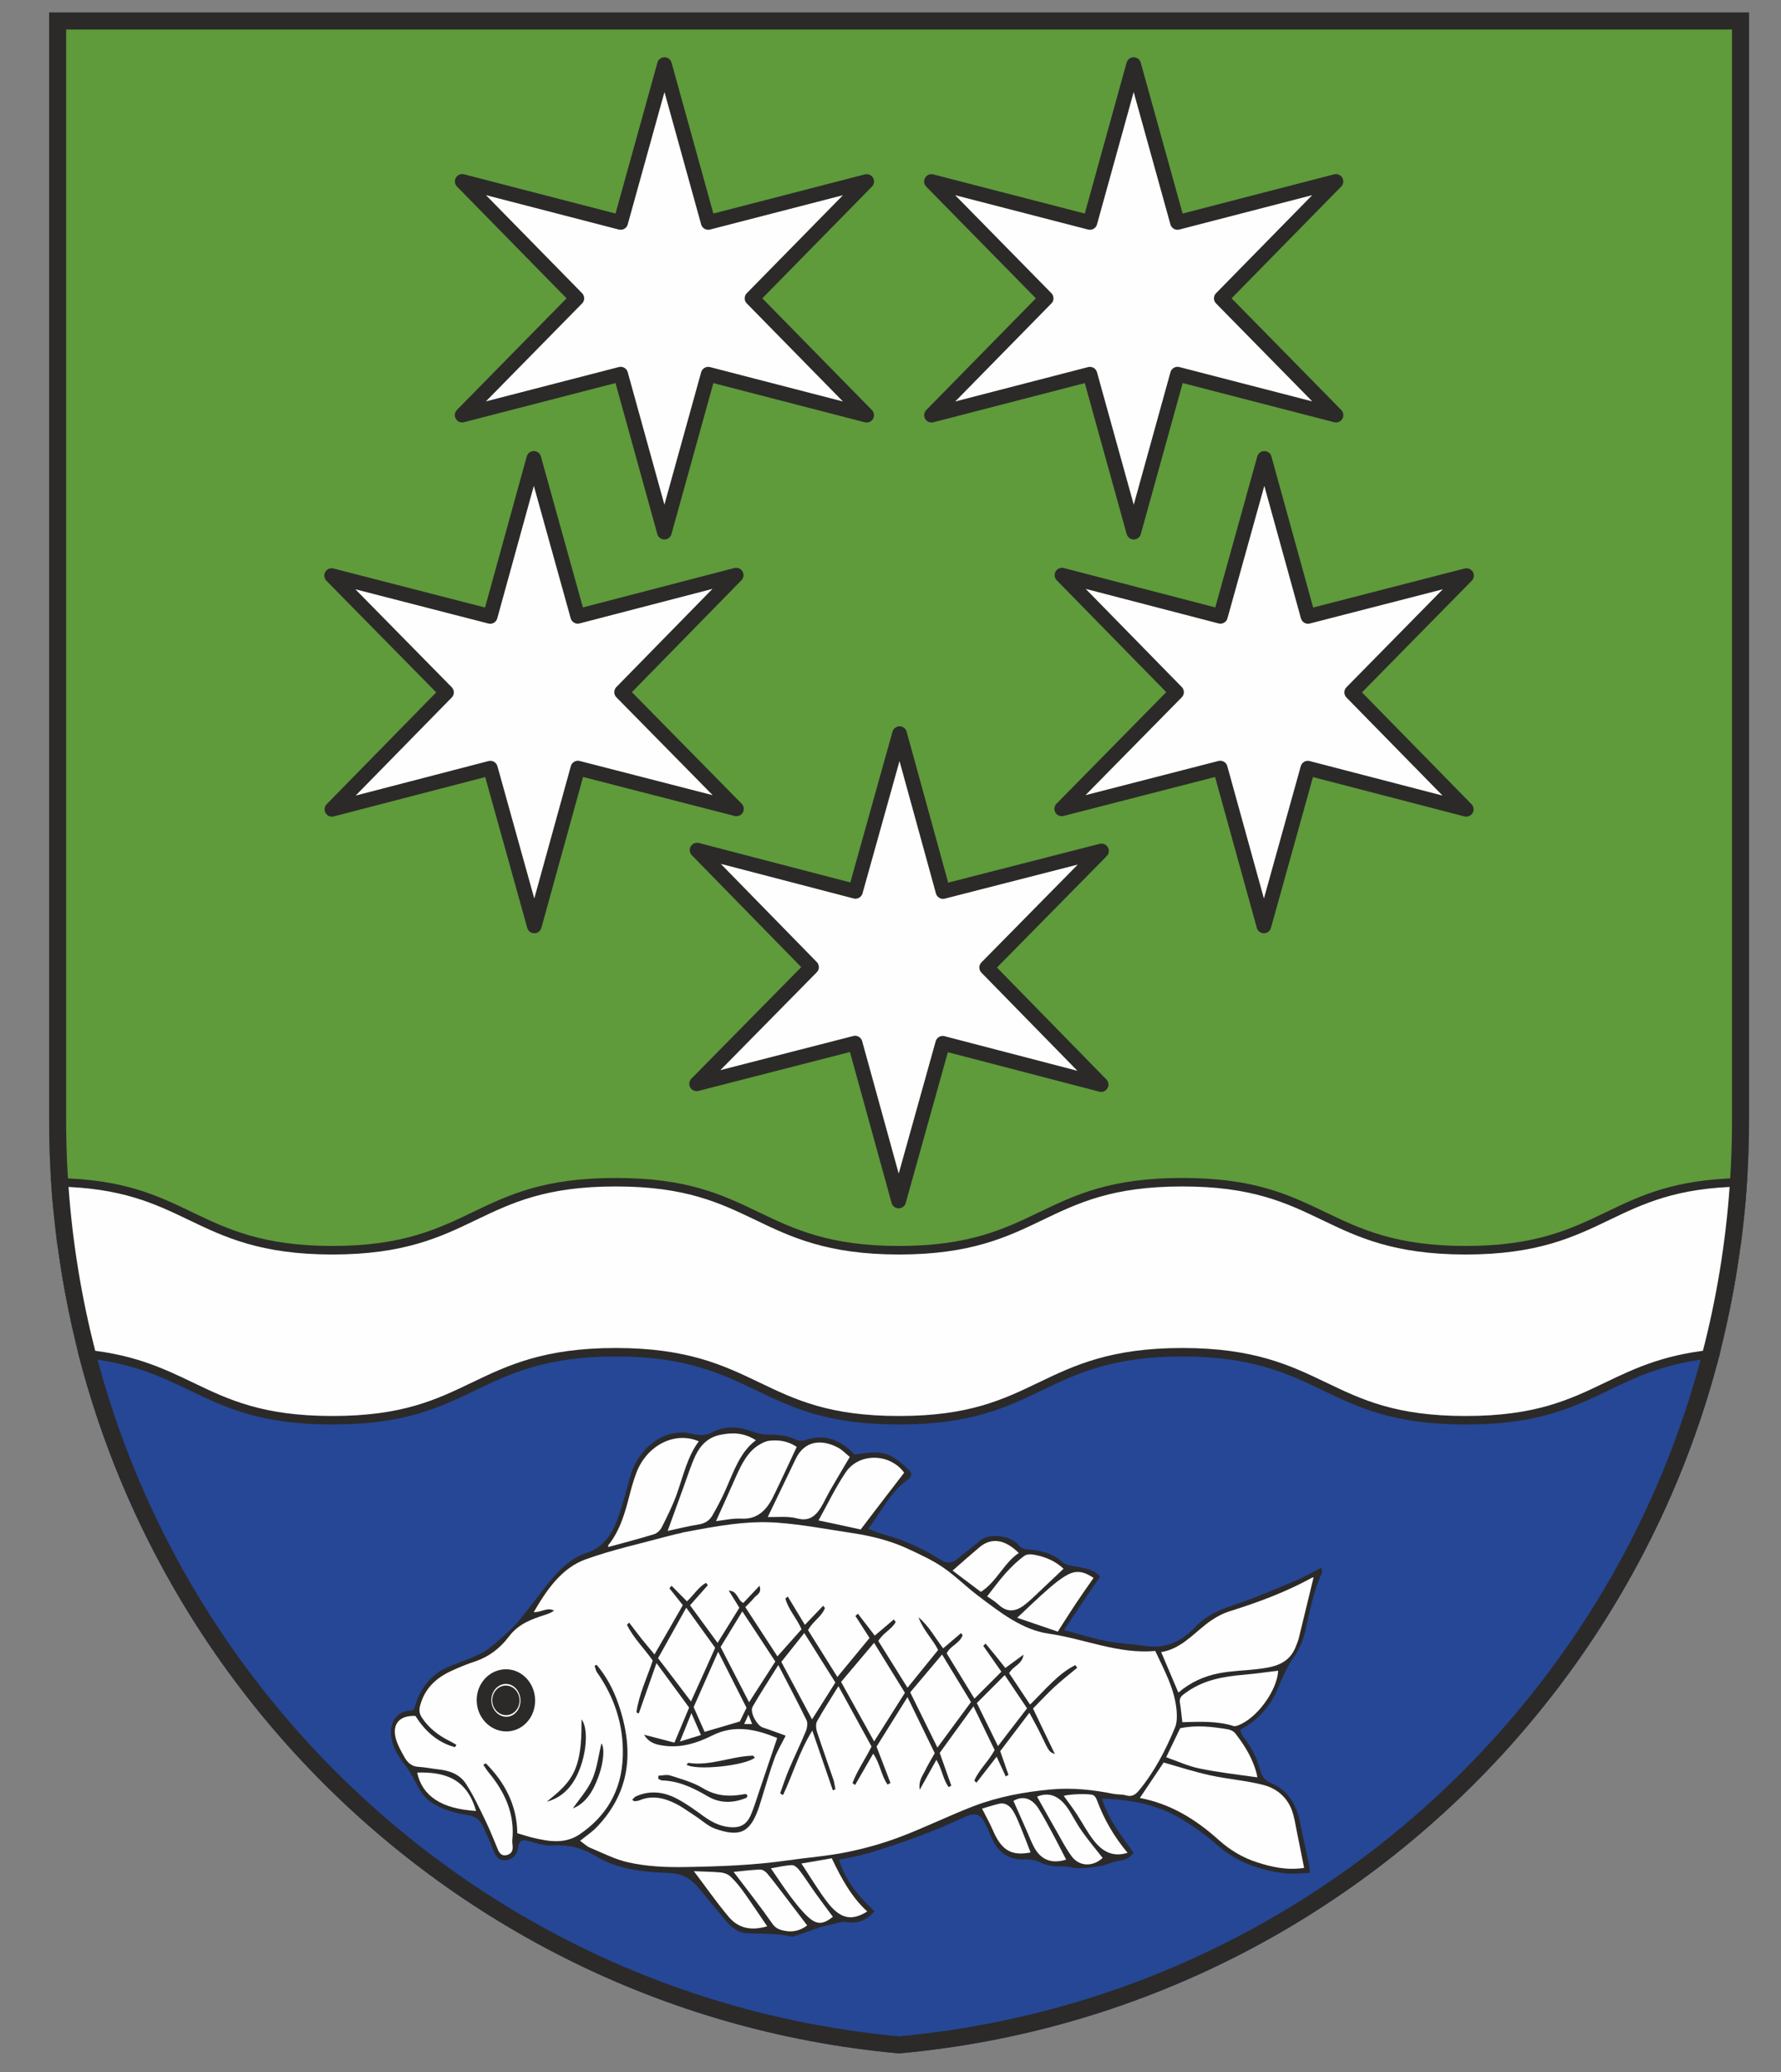 <?xml version="1.0" encoding="UTF-8"?>
<!DOCTYPE svg PUBLIC "-//W3C//DTD SVG 1.0//EN" "http://www.w3.org/TR/2001/REC-SVG-20010904/DTD/svg10.dtd">
<!-- Creator: CorelDRAW Home & Student 2018 (Není určeno pro komerční použití) -->
<svg xmlns="http://www.w3.org/2000/svg" xml:space="preserve" width="430px" height="500px" version="1.0" style="shape-rendering:geometricPrecision; text-rendering:geometricPrecision; image-rendering:optimizeQuality; fill-rule:evenodd; clip-rule:evenodd"
viewBox="0 0 430 500"
 xmlns:xlink="http://www.w3.org/1999/xlink">
 <rect x="0" y="0" width="430" height="500" fill="#808080" stroke="none"/>
 <defs>
  <style type="text/css">
   <![CDATA[
    .str1 {stroke:#2B2A29;stroke-width:3.54;stroke-miterlimit:10}
    .str0 {stroke:#2B2A29;stroke-width:3.92;stroke-miterlimit:10}
    .str2 {stroke:#2B2A29;stroke-width:3.54;stroke-linecap:round;stroke-linejoin:round;stroke-miterlimit:22.926}
    .fil7 {fill:none}
    .fil2 {fill:none;fill-rule:nonzero}
    .fil6 {fill:#FEFEFE}
    .fil5 {fill:#2B2A29}
    .fil3 {fill:#FEFEFE;fill-rule:nonzero}
    .fil4 {fill:#2B2A29;fill-rule:nonzero}
    .fil1 {fill:#5F9A3B;fill-rule:nonzero}
    .fil0 {fill:#264796;fill-rule:nonzero}
   ]]>
  </style>
 </defs>
 <g id="pozadí">
  <path class="fil0" d="M11.86 270.17l0 -267.15 410.42 0 0 267.15 -0.01 0 0 0c0,0.08 0.01,0.16 0.01,0.24l0 0c0,117.91 -90.16,214.72 -205.21,225.11 -115.05,-10.39 -205.21,-107.2 -205.21,-225.11l0 0c0,-0.08 0.01,-0.16 0.01,-0.24l-0.01 0z"/>
  <path class="fil1" d="M16.9 318.09l400.34 0c3.29,-15.37 5.04,-31.32 5.04,-47.68l0 0c0,-0.08 -0.01,-0.16 -0.01,-0.24l0 0 0.01 0 0 -267.15 -410.42 0 0 267.15 0.01 0c0,0.08 -0.01,0.16 -0.01,0.24l0 0c0,16.36 1.75,32.31 5.04,47.68z"/>
  <path class="fil2 str0" d="M18.31 318.09l397.98 0"/>
  <path class="fil3" d="M353.87 342.73c-17.1,0 -25.41,-3.99 -34.2,-8.21 -8.42,-4.04 -17.11,-8.21 -34.21,-8.21 -17.1,0 -25.79,4.17 -34.2,8.21 -8.79,4.22 -17.1,8.21 -34.2,8.21 -17.1,0 -25.4,-3.99 -34.2,-8.21 -8.41,-4.04 -17.1,-8.21 -34.2,-8.21 -17.1,0 -25.79,4.17 -34.2,8.21 -8.8,4.22 -17.1,8.21 -34.2,8.21 -17.1,0 -25.4,-3.99 -34.2,-8.21 -7.15,-3.43 -14.52,-6.97 -27.16,-7.94 -2.85,-11.19 -4.89,-22.71 -6.01,-34.5l0 -6.79 1.04 0.02c15.75,0.32 23.71,4.14 32.13,8.18 8.4,4.03 17.1,8.21 34.2,8.21 17.1,0 25.79,-4.18 34.2,-8.21 8.8,-4.22 17.1,-8.21 34.2,-8.21 17.09,0 25.4,3.99 34.19,8.21 8.41,4.03 17.11,8.21 34.21,8.21 17.1,0 25.8,-4.18 34.2,-8.21 8.8,-4.22 17.1,-8.21 34.2,-8.21 17.1,0 25.4,3.99 34.2,8.21 8.41,4.03 17.1,8.21 34.21,8.21 17.1,0 25.8,-4.18 34.2,-8.21 8.43,-4.04 16.39,-7.86 32.14,-8.18l1.04 -0.02 0 6.76c-1.12,11.8 -3.15,23.33 -6.01,34.53 -12.64,0.97 -20.01,4.51 -27.17,7.94 -8.79,4.22 -17.1,8.21 -34.2,8.21z"/>
  <path class="fil4" d="M421.84 284.25l-1.65 0.04c-15.97,0.31 -24.03,4.18 -32.56,8.28 -8.3,3.98 -16.89,8.1 -33.76,8.1 -16.87,0 -25.46,-4.12 -33.76,-8.1 -8.91,-4.28 -17.32,-8.31 -34.65,-8.31 -17.33,0 -25.74,4.03 -34.64,8.3 -8.3,3.99 -16.89,8.11 -33.76,8.11 -16.87,0 -25.46,-4.12 -33.76,-8.1 -8.91,-4.28 -17.31,-8.31 -34.64,-8.31 -17.33,0 -25.74,4.03 -34.64,8.3 -8.31,3.99 -16.89,8.11 -33.76,8.11 -16.87,0 -25.45,-4.12 -33.76,-8.1 -8.52,-4.1 -16.58,-7.97 -32.55,-8.28l-1.65 -0.04c0.33,5.61 0.88,11.16 1.61,16.65l0 -14.56c15.49,0.31 23.39,4.08 31.71,8.07 8.51,4.09 17.31,8.32 34.64,8.32 17.33,0 26.13,-4.23 34.64,-8.32 8.69,-4.16 16.89,-8.1 33.76,-8.1 16.86,0 25.07,3.94 33.76,8.1 8.51,4.09 17.31,8.32 34.64,8.32 17.33,0 26.14,-4.23 34.64,-8.32 8.69,-4.16 16.89,-8.1 33.76,-8.1 16.87,0 25.07,3.94 33.76,8.1 8.51,4.09 17.31,8.32 34.65,8.32 17.33,0 26.14,-4.23 34.65,-8.32 8.32,-3.99 16.22,-7.76 31.71,-8.07l0 14.55c0.73,-5.49 1.28,-11.03 1.61,-16.64zm-402.67 43.38c12.24,1 19.45,4.46 26.45,7.81 8.9,4.28 17.31,8.31 34.64,8.31 17.33,0 25.74,-4.03 34.64,-8.3 8.31,-3.99 16.89,-8.11 33.76,-8.11 16.86,0 25.45,4.12 33.75,8.1 8.91,4.28 17.32,8.31 34.65,8.31 17.33,0 25.74,-4.03 34.64,-8.3 8.31,-3.99 16.89,-8.11 33.76,-8.11 16.87,0 25.45,4.12 33.76,8.1 8.91,4.28 17.32,8.31 34.65,8.31 17.33,0 25.74,-4.03 34.65,-8.3 7,-3.36 14.2,-6.82 26.45,-7.82 0.18,-0.7 0.36,-1.4 0.53,-2.1 -12.99,0.95 -20.55,4.55 -27.87,8.06 -8.69,4.17 -16.89,8.11 -33.76,8.11 -16.87,0 -25.07,-3.94 -33.76,-8.11 -8.51,-4.08 -17.31,-8.3 -34.65,-8.3 -17.33,0 -26.13,4.22 -34.64,8.3 -8.69,4.17 -16.89,8.11 -33.76,8.11 -16.87,0 -25.07,-3.94 -33.76,-8.11 -8.51,-4.08 -17.31,-8.3 -34.64,-8.3 -17.34,0 -26.13,4.22 -34.64,8.3 -8.69,4.17 -16.89,8.11 -33.76,8.11 -16.87,0 -25.07,-3.94 -33.76,-8.11 -7.31,-3.51 -14.87,-7.11 -27.86,-8.06 0.17,0.7 0.35,1.4 0.53,2.1z"/>
 </g>
 <g id="Vrstva_x0020_3_x0020_kopie">
  <path class="fil5" d="M99.99 412.51c1.24,-4.97 3.97,-8.5 8.58,-10.43 2.61,-1.09 5.35,-1.9 7.86,-3.25 1.9,-1.03 3.55,-2.63 5.24,-4.1 1.33,-1.18 2.63,-2.44 3.79,-3.84 2.34,-2.83 4.55,-5.85 6.87,-8.77 2.57,-3.23 5.51,-6.17 9.25,-7.36 4.21,-1.36 6.33,-4.71 7.79,-8.9 1.08,-3.11 1.88,-6.35 2.78,-9.55 2.01,-7.22 8.68,-11.94 14.98,-10.31 1.64,0.43 3.23,0.49 4.88,-0.38 3.2,-1.68 6.39,-1.35 9.59,-0.2 1.26,0.45 2.63,0.79 3.95,0.77 2.29,-0.01 4.48,0.2 6.62,1.2 0.67,0.32 1.59,0.37 2.29,0.12 4.57,-1.59 8.44,-0.12 11.87,3.5 3.06,-0.4 6.16,-1.12 9.07,0.5 1.49,0.83 2.83,2.08 4.13,3.31 0.75,0.73 0.51,1.66 -0.31,2.22 -4.06,2.77 -6.32,7.54 -9.56,11.88 1.35,0.51 2.34,0.99 3.36,1.26 4.94,1.31 9.65,3.4 14.11,6.23 1.45,0.91 2.72,0.86 4.03,-0.23 1.82,-1.51 3.68,-2.91 5.48,-4.43 2.13,-1.82 7.33,-1.33 9.35,1.14 1,1.22 2.28,0.96 3.42,1.12 2.57,0.36 4.98,0.98 7.12,2.95 0.78,0.72 2.03,0.85 3.09,1.04 2.15,0.4 4.31,0.61 6,2.43 -2.83,4.13 -5.59,8.23 -8.72,12.93 3.81,1.02 7,2.04 10.24,2.65 3.21,0.62 6.49,0.76 9.72,1.22 4.7,0.66 8.55,-1.25 11.75,-4.64 2.97,-3.14 6.66,-4.43 10.49,-5.71 4.58,-1.54 9,-3.51 13.41,-5.32 2.19,-0.89 4.23,-2.12 6.51,-3.25 0.1,0.58 0.29,0.99 0.18,1.23 -2.08,4.29 -2.89,9.11 -4,13.88 -0.51,2.21 -1.41,4.48 -2.71,6.31 -1.7,2.38 -2.83,5.02 -3.96,7.74 -1.83,4.38 -4.84,7.69 -9.11,9.95 0.22,0.54 0.33,1.19 0.68,1.61 2.03,2.41 3.36,5.2 4.2,8.23 0.4,1.43 1.17,2.42 2.36,2.9 4.5,1.86 6.49,5.51 7.35,10.16 0.6,3.25 1.37,6.42 2.05,9.6 0.11,0.53 0.1,1.11 0.18,2.05 -2.21,0.06 -4.23,0.3 -6.13,0.07 -6.05,-0.75 -11.62,-2.69 -16.36,-6.9 -2.74,-2.44 -5.83,-4.62 -9.04,-6.49 -4.63,-2.68 -9.81,-3.95 -15.16,-4.42 -1.07,-0.1 -2.15,-0.11 -3.49,-0.17 1.7,5.43 4.93,9.1 7.6,13.02 -1.09,1.61 -2.3,1.78 -3.63,1.98 -1.45,0.21 -2.88,0.98 -4.34,1.25 -1.77,0.33 -3.59,0.51 -5.37,0.52 -1.34,0.02 -2.66,-0.5 -3.99,-0.45 -1.78,0.07 -3.42,-0.12 -5.07,-0.92 -1.13,-0.56 -2.49,-0.82 -3.75,-0.75 -3.82,0.21 -6.56,-1.55 -8.22,-5.5 -0.29,-0.67 -0.58,-1.35 -0.89,-2.02 -1.55,-3.51 -2.61,-4.04 -5.71,-2.61 -7.57,3.52 -15.32,6.34 -23.2,8.67 -2.24,0.67 -4.54,1.02 -6.9,1.53 1.59,5.32 4.86,8.92 8.56,12.44 -2,2.24 -4.12,3.01 -6.51,2.62 -1.55,-0.26 -2.92,0.4 -4.37,0.68 -2.94,0.55 -5.63,1.9 -8.47,2.68 -0.2,0.06 -0.43,0.15 -0.63,0.11 -3.58,-0.76 -7.18,-0.64 -10.78,-0.78 -2.17,-0.09 -3.97,-1.51 -5.49,-3.41 -1.98,-2.48 -4.04,-4.86 -6.03,-7.31 -1.97,-2.43 -4.19,-3.7 -7.14,-3.82 -6.1,-0.23 -12.31,-0.73 -17.92,-4.09 -3.44,-2.07 -6.71,-2.8 -10.38,-2.55 -1.83,0.12 -3.77,-0.51 -5.63,-1.02 -1.88,-0.52 -2.5,-0.22 -2.78,1.85 -0.2,1.49 -1.45,2.66 -3.11,2.74 -1.43,0.06 -2.21,-0.85 -2.75,-2.29 -0.75,-2 -1.65,-3.94 -2.53,-5.87 -0.69,-1.52 -1.74,-2.43 -3.36,-2.69 -3.23,-0.51 -6.4,-1.27 -9.31,-3.26 -1.9,-1.3 -2.79,-3.14 -3.77,-5.02 -0.69,-1.32 -1.45,-2.63 -2.35,-3.79 -1.6,-2.05 -2.92,-4.14 -3.34,-6.69 -0.61,-3.73 1.38,-6.39 4.59,-6.53 0.28,-0.01 0.55,-0.16 0.9,-0.27z"/>
  <path class="fil6" d="M165.38 369.71c7.38,-1.39 14.78,-2.81 22.23,-2.27 6.09,0.44 12.14,1.61 18.22,2.52 4.69,0.71 9.31,1.86 13.72,3.95 2.78,1.32 5.61,2.59 8.18,4.36 2.94,2.02 5.56,4.66 8.43,6.82 5.3,4.01 10.67,8.22 17,9.13 8.65,1.24 16.95,5.02 25.76,4.17 2.28,4.89 4.73,9.26 5.16,14.48 0.11,1.32 0.1,2.83 -0.38,3.99 -2.25,5.44 -4.96,10.68 -8.74,15.24 -0.92,1.1 -1.8,1.53 -3.09,1.15 -0.96,-0.29 -2.03,-0.17 -3.02,-0.36 -5.02,-1.02 -10.08,-1.54 -15.24,-1.06 -6.35,0.6 -12.63,1.74 -18.7,4.08 -5.99,2.32 -11.84,5.21 -17.85,7.46 -4.11,1.54 -8.34,2.71 -12.57,3.57 -4.72,0.96 -9.52,1.31 -14.26,1.99 -8.17,1.18 -16.38,1.47 -24.6,1.61 -4.72,0.09 -9.39,-0.1 -14.01,-1.14 -3.12,-0.7 -6.14,-2.26 -9.18,-3.53 -0.79,-0.33 -1.48,-1.02 -2.38,-1.66 1.49,-1.2 2.89,-2.12 4.06,-3.34 7.82,-8.2 9.21,-17.99 5.19,-29.65 -1.22,-3.56 -2.95,-6.76 -5.27,-9.48 -0.16,0.08 -0.32,0.15 -0.48,0.23 0.19,0.53 0.27,1.16 0.58,1.59 4.11,5.84 6.45,12.57 6.23,20.15 -0.24,8.65 -4.24,14.73 -10.39,18.92 -3.55,2.41 -7.43,1.77 -11.33,0.84 -1.18,-0.29 -2.36,-0.68 -3.76,-1.09 -0.06,-6.75 -3.04,-12.3 -7.59,-16.86 -0.2,0.12 -0.4,0.24 -0.61,0.35 0.44,0.64 0.84,1.31 1.33,1.9 3.85,4.66 6.32,9.94 5.67,16.29 -0.06,0.58 0.11,1.21 0.09,1.82 -0.02,1.11 -0.67,1.63 -1.59,1.81 -0.91,0.17 -1.54,-0.34 -1.93,-1.25 -1,-2.36 -1.91,-4.73 -3.01,-7 -1.5,-3.08 -2.94,-6.21 -4.77,-9.01 -1.56,-2.39 -4.13,-3.19 -6.75,-3.47 -1.58,-0.17 -3.17,-0.52 -4.75,-0.6 -1.58,-0.09 -2.58,-1.03 -3.29,-2.27 -0.84,-1.49 -1.73,-3.03 -2.14,-4.63 -0.9,-3.5 0.97,-5.56 4.76,-5.38 2.26,3.62 5.33,6.43 9.55,7.54 0.11,-0.19 0.22,-0.38 0.33,-0.58 -0.59,-0.33 -1.17,-0.68 -1.77,-0.98 -2.63,-1.32 -4.9,-3.07 -6.56,-5.58 -0.62,-0.93 -0.72,-1.79 -0.42,-2.92 1.11,-4.15 3.88,-6.68 7.56,-8.36 1.85,-0.85 3.75,-1.63 5.69,-2.27 3.3,-1.09 6.04,-3.16 8.19,-6.02 2.35,-3.11 5.54,-4.2 8.83,-5.26 0.7,-0.23 1.41,-0.49 2.06,-0.99 -1.66,-0.9 -3.14,0.49 -4.9,0.36 3.18,-5.49 6.81,-10.67 12.51,-12.72 6.55,-2.36 13.33,-3.82 20.02,-5.64 1.07,-0.29 2.15,-0.52 3.23,-0.77 0.24,-0.14 0.5,-0.1 0.75,-0.18z"/>
  <path class="fil6" d="M314.86 450.76c-4.15,0.61 -7.82,-0.2 -11.4,-1.37 -3.43,-1.1 -6.51,-2.94 -9.24,-5.4 -5.46,-4.91 -11.6,-8.73 -19.02,-10.11 2.05,-3.08 3.99,-5.96 5.75,-8.56 3.76,1.09 7.44,2.25 11.19,3.08 4.32,0.95 8.79,1.26 13.01,2.37 3.03,0.81 5.56,2.86 6.73,6.01 0.65,1.73 0.9,3.64 1.28,5.48 0.57,2.75 1.1,5.5 1.7,8.5z"/>
  <path class="fil6" d="M280.35 398.67c4.52,-0.71 7.45,-4.06 10.78,-6.68 1.77,-1.39 3.8,-2.57 5.88,-3.21 6.96,-2.17 13.67,-4.7 19.88,-8.12 0.09,-0.04 0.25,0.04 0.24,0.04 -1.18,4.82 -2.36,9.71 -3.56,14.65 -0.16,0.64 -0.44,1.25 -0.66,1.86 -1.65,4.46 -5.5,5.12 -9.43,5.58 -3.08,0.36 -6.21,0.41 -9.25,1.01 -3.49,0.68 -6.78,2.13 -9.73,4.65 -1.35,-3.17 -2.66,-6.25 -4.15,-9.78z"/>
  <path class="fil6" d="M146.89 373.35c-0.02,-0.16 -0.1,-0.38 -0.04,-0.45 2.91,-3.59 4.13,-8.08 5.28,-12.62 0.42,-1.61 0.9,-3.22 1.48,-4.78 2.45,-6.62 9.21,-10.22 15.1,-7.69 -2.76,3.73 -3.74,8.31 -5.27,12.62 -0.99,2.81 -2.33,5.47 -3.65,8.1 -0.37,0.74 -1.15,1.48 -1.85,1.69 -3.67,1.13 -7.38,2.08 -11.08,3.1 0.01,0.01 0.02,0.02 0.03,0.03z"/>
  <path class="fil6" d="M285.46 415.59c-0.2,-1.66 -0.34,-3.22 -0.59,-4.75 -0.19,-1.22 0.51,-1.69 1.26,-2.24 4.3,-3.2 9.19,-4.04 14.2,-4.46 2.78,-0.24 5.54,-0.66 8.27,-0.98 -0.24,4.79 -5.16,11.57 -9.74,13.22 -0.32,0.12 -0.73,0.23 -1.03,0.14 -4.05,-1.28 -8.25,-1.03 -12.37,-0.93z"/>
  <path class="fil6" d="M161.19 369.44c1.33,-3.68 2.65,-7.34 4,-11.02 0.86,-2.36 1.62,-4.79 2.66,-7.04 1.23,-2.66 3.12,-4.46 5.77,-5.07 3.03,-0.69 5.92,-0.65 8.88,1.24 -3.86,2.89 -5.33,7.52 -7.25,11.82 -0.97,2.2 -2.09,4.33 -3.28,6.38 -0.77,1.32 -1.95,1.92 -3.36,2.14 -2.59,0.41 -5.16,1.06 -7.42,1.55z"/>
  <path class="fil6" d="M205.17 351.58c-1.76,2.98 -3.29,5.55 -4.8,8.16 -0.57,1 -1.07,2.05 -1.62,3.07 -1.45,2.71 -3.1,4.46 -6.23,3.62 -2.36,-0.63 -4.9,-0.28 -7.15,-0.36 2.25,-4.69 4.51,-9.35 6.75,-14.03 2.16,-4.49 6.31,-4.77 10.18,-2.72 1.1,0.58 2.03,1.58 2.87,2.26z"/>
  <path class="fil6" d="M172.87 367.07c1.55,-3.44 3.13,-6.91 4.67,-10.41 1.47,-3.3 3.01,-6.54 6.09,-8.21 0.63,-0.34 1.32,-0.68 1.99,-0.76 2.36,-0.28 4.63,0.03 6.74,1.47 -1.94,4.11 -3.78,8.17 -5.75,12.15 -1.66,3.34 -3.97,5.34 -7.5,5.16 -2.13,-0.12 -4.3,0.38 -6.24,0.6z"/>
  <path class="fil6" d="M281.56 424.05c1.28,-2.67 2.31,-4.81 3.37,-7 3.9,-0.82 7.78,-0.38 11.63,0.28 0.59,0.11 1.29,0.46 1.67,0.94 2.43,3.11 4.47,6.47 5.32,10.4 0.03,0.13 -0.05,0.29 -0.03,0.22 -4.66,-0.64 -9.34,-1.18 -13.94,-2.13 -2.64,-0.54 -5.16,-1.7 -8.02,-2.71z"/>
  <path class="fil6" d="M218.3 355.38c-3.52,4.56 -7.01,9.12 -10.5,13.71 -3.41,-0.75 -6.75,-1.47 -10.18,-2.19 2.14,-3.83 4.09,-7.93 6.54,-11.57 3.33,-4.93 10.79,-4.57 14.14,0.05z"/>
  <path class="fil6" d="M238.33 385.22c1.6,-2.02 2.98,-3.95 4.54,-5.67 1.39,-1.53 2.88,-2.98 4.5,-4.13 0.68,-0.48 1.83,-0.35 2.73,-0.16 2.46,0.51 4.78,1.5 6.68,3.3 -2.43,2.28 -4.84,4.57 -7.27,6.87 -0.55,0.52 -1.13,1.03 -1.71,1.51 -2.17,1.82 -4.37,2.48 -6.74,0.27 -0.9,-0.84 -1.97,-1.44 -2.73,-1.99z"/>
  <path class="fil6" d="M264.03 380.77c-1.44,2.07 -2.92,4.15 -4.35,6.3 -1.39,2.09 -2.73,4.22 -4.29,6.67 -3.31,-1.13 -6.56,-2.24 -9.8,-3.35 2.64,-2.48 5.07,-4.83 7.59,-7.02 1.42,-1.24 2.9,-2.45 4.5,-3.32 2.21,-1.21 4.07,-0.82 6.35,0.72z"/>
  <path class="fil6" d="M194.88 464.63c-1.55,1.21 -3.51,1.75 -5.6,1.27 -1,-0.23 -1.96,-0.48 -2.8,-1.68 -2.93,-4.2 -6.08,-8.18 -9.36,-12.51 2.28,-0.21 4.33,-0.49 6.39,-0.56 0.56,-0.03 1.28,0.43 1.71,0.94 1.44,1.71 2.79,3.54 4.17,5.33 1.8,2.36 3.6,4.73 5.49,7.21z"/>
  <path class="fil6" d="M167.53 451.55c1.95,0.09 4.21,0.1 6.46,0.3 0.8,0.07 1.73,0.39 2.36,0.97 1.15,1.07 2.18,2.34 3.13,3.65 1.93,2.7 3.78,5.5 5.75,8.38 -3.36,0.97 -6.67,0.82 -9.3,-2.29 -2.94,-3.49 -5.58,-7.31 -8.4,-11.01z"/>
  <path class="fil6" d="M250.39 433.56c3.44,-1.44 5.95,0.37 7.92,3.59 0.98,1.61 1.87,3.3 2.95,4.81 1.58,2.22 3.3,4.29 4.96,6.38 -2.22,2.08 -5.5,2.21 -7.43,-0.32 -1.42,-1.87 -2.53,-4.09 -3.74,-6.2 -1.57,-2.72 -3.1,-5.47 -4.66,-8.26z"/>
  <path class="fil6" d="M236.81 384.14c-2.34,-1.75 -4.59,-3.45 -6.82,-5.13 2.21,-1.94 4.32,-3.82 6.47,-5.62 2.89,-2.43 6.15,-1.96 9.51,1.37 -3.58,2.38 -5.4,7.04 -9.16,9.38z"/>
  <path class="fil6" d="M193.49 449.69c2.49,-0.41 4.88,-0.83 7.33,-1.26 2.33,4.91 4.82,9.44 8.57,12.83 -3.88,2.45 -6.64,1.72 -9.73,-2.35 -2.18,-2.87 -4.07,-6.05 -6.17,-9.22z"/>
  <path class="fil6" d="M272.24 447.11c-3.84,1.19 -6.36,-0.55 -8.41,-3.29 -1.43,-1.89 -2.57,-4.08 -3.9,-6.1 -0.98,-1.49 -2.07,-2.9 -3.09,-4.33 0.87,-0.43 6.46,-0.66 7.2,-0.15 0.34,0.23 0.62,0.67 0.77,1.09 1.76,4.75 4.2,8.94 7.43,12.78z"/>
  <path class="fil6" d="M257.41 448.75c-3.47,1.08 -6.09,0.11 -7.76,-3.02 -0.71,-1.32 -1.24,-2.79 -1.87,-4.18 -1.03,-2.33 -2.08,-4.66 -3.1,-6.97 2.36,-1.36 4.53,-0.61 6.15,2 1.25,2 2.35,4.12 3.48,6.2 1.04,1.94 2.03,3.92 3.1,5.97z"/>
  <path class="fil6" d="M201.09 462.55c-2.33,1.86 -3.87,2.02 -6.06,-0.02 -1.53,-1.42 -2.88,-3.16 -4.19,-4.89 -1.59,-2.12 -3.05,-4.38 -4.72,-6.79 1.69,-0.28 3.36,-0.69 5.05,-0.77 0.6,-0.03 1.37,0.63 1.82,1.22 1.32,1.72 2.5,3.6 3.77,5.38 1.4,1.95 2.84,3.86 4.33,5.87z"/>
  <path class="fil6" d="M114.94 437.01c-8.38,-0.5 -13,-3.61 -14.22,-9.26 6.42,-0.2 11.97,1.29 14.22,9.26z"/>
  <path class="fil6" d="M248.82 447.02c-4.68,0.92 -7.06,-0.54 -9.13,-5.41 -0.75,-1.75 -1.7,-3.38 -2.59,-5.16 1.22,-0.35 2.66,-0.84 4.12,-1.18 1.44,-0.34 2.59,0.47 3.36,1.72 0.79,1.26 1.35,2.74 1.94,4.16 0.77,1.86 1.48,3.77 2.3,5.87z"/>
  <path class="fil5" d="M242.72 402.51c1.53,-1.13 2.97,-2.17 4.4,-3.22 -0.35,2.42 -2.45,2.64 -3.47,4.47 1.63,2.46 3.3,4.96 5.05,7.58 3.6,-3.5 6.72,-7.44 10.94,-9.53 0.15,0.22 0.29,0.43 0.43,0.65 -1.81,1.51 -3.68,2.96 -5.44,4.58 -1.8,1.67 -3.5,3.51 -5.22,5.25 1.76,3.68 3.41,7.14 5.28,10.99 -1.41,-0.54 -1.39,-0.55 -3.35,-4.64 -0.83,-1.74 -1.78,-3.39 -2.81,-5.33 -2.46,3.23 -4.73,6.22 -7.04,9.27 0.69,1.97 1.34,3.85 1.99,5.72 -0.22,0.13 -0.44,0.25 -0.66,0.38 -0.7,-1.52 -1.41,-3.05 -2.2,-4.76 -1.67,2.15 -3.27,4.21 -4.87,6.28 -0.18,-0.17 -0.35,-0.34 -0.52,-0.51 1.16,-2.69 3.35,-4.52 4.91,-7.38 -1.58,-3.24 -3.24,-6.66 -5.11,-10.55 -2.92,4 -5.54,7.63 -8.15,11.24 1,2.82 1.9,5.36 2.8,7.9 -0.21,0.12 -0.42,0.24 -0.62,0.36 -1.39,-1.79 -1.62,-4.44 -2.99,-6.58 -1.28,2.29 -2.52,4.51 -4.02,7.22 -0.31,-2.29 0.71,-3.37 1.29,-4.59 0.64,-1.35 1.42,-2.6 2.34,-4.25 -2.09,-4.3 -4.24,-8.72 -6.58,-13.52 -2.63,4.21 -5.02,8.03 -7.47,11.95 1.12,2.94 2.24,5.84 3.36,8.75 -0.23,0.14 -0.46,0.27 -0.69,0.41 -1.55,-2.11 -1.82,-5.16 -3.48,-7.47 -1.51,2.61 -2.94,5.09 -4.37,7.57 -0.21,-0.16 -0.42,-0.32 -0.63,-0.48 1.17,-3.06 3.04,-5.67 4.6,-8.81 -2.58,-4.68 -5.18,-9.44 -7.99,-14.56 -1.9,3.07 -3.62,5.71 -5.17,8.48 -0.34,0.6 -0.25,1.79 0,2.55 1.26,3.85 2.64,7.65 3.94,11.49 0.26,0.75 0.33,1.57 0.49,2.36 -0.21,0.08 -0.41,0.17 -0.61,0.26 -1.61,-4.67 -3.21,-9.34 -4.96,-14.42 -3.16,5.06 -4.71,10.6 -7.07,15.56 -0.24,-0.14 -0.47,-0.28 -0.7,-0.42 0.7,-1.9 1.32,-3.86 2.11,-5.72 1.33,-3.12 2.81,-6.17 4.12,-9.32 0.3,-0.73 0.48,-1.93 0.17,-2.56 -2.1,-4.31 -4.34,-8.53 -6.84,-13.35 -2.28,3.67 -4.35,6.81 -6.22,10.08 -0.72,1.28 1.09,4.54 2.46,4.98 1.8,0.58 3.57,1.27 5.54,1.97 -1.06,2.12 -2.06,3.73 -2.7,5.5 -1.09,2.97 -1.96,6.05 -2.91,9.08 -0.28,0.87 -0.53,1.76 -0.82,2.63 -2.09,6.16 -4.56,7.38 -10.61,5.24 -1.71,-0.6 -3.21,-2.04 -4.82,-3.08 -1.54,-0.99 -3.04,-2.12 -4.65,-2.93 -2.82,-1.43 -5.73,-2.1 -8.71,-0.86 -0.4,0.16 -0.84,0.21 -1.27,0.25 -0.11,0.02 -0.24,-0.15 -0.56,-0.37 0.32,-0.31 0.56,-0.64 0.86,-0.79 3.34,-1.52 6.72,-1.16 9.96,0.56 2.26,1.19 4.4,2.75 6.52,4.29 2.18,1.57 4.43,2.58 7.02,2.6 2,0.01 3.41,-0.94 4.24,-2.89 0.85,-1.96 1.46,-4.06 2.16,-6.11 1.39,-4.09 2.77,-8.19 4.24,-12.56 -4.94,-2.02 -10.2,-3.35 -15.65,-0.61 -3.92,1.96 -7.96,3.16 -12.3,2.39 -1.56,-0.27 -3.06,-0.71 -4.21,-2.57 2.62,0.68 4.96,1.28 7.35,1.91 1.23,-2.93 2.3,-5.48 3.55,-8.45 -2.47,-3.39 -5,-6.84 -7.88,-10.74 -1.55,4.41 -2.92,8.3 -4.28,12.16 -0.19,-0.09 -0.38,-0.18 -0.57,-0.26 0.62,-4.4 2.55,-8.31 3.94,-12.5 -2.05,-2.96 -4.63,-5.39 -6.22,-8.64 0.17,-0.18 0.35,-0.35 0.53,-0.53 0.99,1.29 1.96,2.61 2.98,3.89 1,1.26 2.07,2.49 3.14,3.79 2.31,-3.98 4.52,-7.84 6.84,-11.89 -1.02,-1.29 -2.13,-2.69 -3.24,-4.07 0.18,-0.21 0.35,-0.41 0.52,-0.61 1.24,1.25 2.48,2.5 3.72,3.76 1.58,-1.46 2.77,-3.44 4.58,-4.47 0.16,0.19 0.3,0.38 0.46,0.57 -1.41,1.59 -2.83,3.18 -4.3,4.85 2.25,3.05 4.44,6.04 6.65,9.07 1.78,-2.86 3.49,-5.62 5.26,-8.48 -0.79,-1.27 -1.56,-2.53 -2.56,-4.13 2.16,0.04 2.16,2.48 3.52,2.97 1.21,-1.28 2.48,-2.63 3.9,-4.14 0.6,1.85 -0.65,2.13 -1.2,2.8 -0.65,0.81 -1.41,1.5 -2.23,2.36 2.69,4.11 5.25,8.02 7.76,11.88 1.91,-2.15 3.83,-4.3 5.81,-6.53 -1.11,-2.65 -3.13,-4.65 -3.9,-7.44 0.2,-0.15 0.39,-0.31 0.59,-0.46 1.34,2.22 2.69,4.43 4.13,6.82 1.5,-1.57 2.95,-3.09 4.4,-4.6 0.15,0.18 0.29,0.35 0.44,0.54 -0.83,2.17 -2.89,3.13 -4.08,5.34 2.35,3.74 4.76,7.59 7.08,11.3 2.63,-3.18 5.14,-6.23 7.77,-9.41 -0.97,-1.52 -2.19,-3.41 -3.41,-5.31 0.2,-0.19 0.39,-0.37 0.59,-0.55 1.32,1.7 2.64,3.42 4.08,5.29 1.53,-1.29 3.06,-2.6 4.6,-3.9 0.15,0.21 0.3,0.42 0.45,0.63 -1.03,1.85 -3.06,2.6 -4.19,4.57 2.32,3.73 4.68,7.51 7.04,11.28 2.44,-3.01 4.83,-5.97 7.39,-9.11 -1.2,-2.49 -3.57,-4.7 -4.73,-7.89 2.47,2.05 4.05,5 5.95,7.49 1.47,-1.26 2.9,-2.48 4.33,-3.69 0.12,0.18 0.25,0.36 0.37,0.54 -0.76,2.02 -2.94,2.49 -3.85,4.35 2.23,3.64 4.42,7.24 6.7,10.94 2.12,-2.13 4.21,-4.22 6.51,-6.5 -1.47,-2.08 -2.92,-4.16 -4.38,-6.24 0.19,-0.19 0.37,-0.37 0.56,-0.55 0.76,0.92 1.52,1.83 2.27,2.75 0.81,0.99 1.59,2 2.5,3.14z"/>
  <path class="fil5" d="M158.98 428.5c0.96,-0.03 1.98,-0.33 2.87,-0.04 2.65,0.86 5.41,1.59 7.84,3.05 2.99,1.8 5.95,2.08 9.1,1.6 0.43,-0.06 0.85,-0.16 1.28,-0.19 0.1,-0.01 0.21,0.2 0.39,0.4 -0.08,0.17 -0.12,0.47 -0.25,0.52 -3.13,1.3 -6.32,1.4 -9.32,-0.35 -3.52,-2.07 -7.06,-3.74 -11.03,-3.84 -0.31,-0.01 -0.62,-0.25 -0.93,-0.39 0.02,-0.25 0.03,-0.5 0.05,-0.76z"/>
  <path class="fil5" d="M132.01 434.78c2.75,-2.25 5.56,-4.42 6.99,-8.18 1.35,-3.57 1.4,-7.43 1.41,-11.69 1.48,1.89 1.31,6.79 -0.09,11 -1.47,4.45 -4.02,7.71 -8.31,8.87z"/>
  <path class="fil5" d="M182.24 424.16c-2.4,1.96 -14.38,3.17 -16.48,1.67 0.17,-0.16 0.34,-0.44 0.47,-0.42 5.3,0.82 10.31,-1.61 15.54,-1.74 0.15,0 0.31,0.31 0.47,0.49z"/>
  <path class="fil5" d="M138.3 436.4c1.6,-2.31 3.56,-4.44 4.71,-7.06 1.15,-2.64 1.51,-5.78 2.19,-8.64 0.8,0.98 0.58,4.5 -0.67,7.91 -1.26,3.45 -2.95,6.49 -6.23,7.79z"/>
  <path class="fil6" d="M203.07 405.87c2.59,-3.08 5.19,-6.17 7.96,-9.43 2.62,4.23 5.01,8.11 7.45,12.05 -2.51,3.95 -4.93,7.79 -7.43,11.74 -2.63,-4.71 -5.18,-9.3 -7.98,-14.36z"/>
  <path class="fil6" d="M227.45 399.26c2.58,4.25 4.77,7.85 6.98,11.47 -2.73,3.7 -5.34,7.24 -8.1,10.99 -2.12,-4.3 -4.24,-8.6 -6.57,-13.34 2.46,-2.93 4.95,-5.89 7.69,-9.12z"/>
  <path class="fil6" d="M165.69 387.96c2.59,3.57 4.82,6.66 6.98,9.68 -2.01,4.48 -3.89,8.67 -5.84,12.95 -2.56,-3.39 -5.12,-6.76 -7.95,-10.44 2.12,-3.78 4.33,-7.72 6.81,-12.19z"/>
  <path class="fil6" d="M180.85 410.79c-2.27,-4.44 -4.51,-8.8 -6.87,-13.35 1.63,-2.66 3.31,-5.42 5.24,-8.59 2.76,4.16 5.34,8.09 7.97,12.11 -2.12,3.3 -4.2,6.54 -6.34,9.83z"/>
  <path class="fil6" d="M178.62 415.42c-2.97,0.88 -5.69,1.68 -8.5,2.5 -0.87,-1.96 -1.73,-3.9 -2.65,-5.97 1.87,-4.21 3.77,-8.49 5.92,-13.37 2.46,4.83 4.68,9.24 6.85,13.54 -0.7,1.42 -1.24,2.52 -1.62,3.3z"/>
  <path class="fil6" d="M188.64 401.04c1.74,-2.19 3.52,-4.43 5.54,-6.97 2.55,4.05 5,7.95 7.51,11.94 -1.86,2.95 -3.71,5.87 -5.63,8.9 -2.47,-4.63 -4.9,-9.18 -7.42,-13.87z"/>
  <path class="fil6" d="M235.85 410.97c2.17,-2.17 4.36,-4.37 6.73,-6.74 1.85,2.76 3.57,5.33 5.39,8.02 -2.38,3.06 -4.65,6.01 -7.02,9.11 -1.69,-3.43 -3.32,-6.76 -5.1,-10.39z"/>
  <path class="fil6" d="M166.93 413.4c0.89,2.03 1.53,3.5 2.3,5.29 -1.6,0.5 -3.06,0.95 -5.06,1.56 1.02,-2.5 1.79,-4.41 2.76,-6.85z"/>
  <path class="fil6" d="M180.7 413.78c0.34,0.88 0.57,1.46 0.89,2.26 -0.66,0 -1.17,0 -1.92,-0.01 0.36,-0.79 0.64,-1.4 1.03,-2.25z"/>
  <path class="fil7 str1" d="M127.43 410.38c0,3.2 -2.37,5.74 -5.29,5.67 -2.92,-0.07 -5.28,-2.66 -5.28,-5.79 0,-3.12 2.36,-5.66 5.28,-5.67 2.92,-0.01 5.29,2.59 5.29,5.79z"/>
  <path class="fil5" d="M125.44 410.36c0,1.98 -1.48,3.57 -3.3,3.53 -1.82,-0.03 -3.29,-1.65 -3.29,-3.6 0,-1.96 1.47,-3.55 3.29,-3.54 1.82,0 3.3,1.62 3.3,3.61z"/>
  <path class="fil6" d="M315.8 148.75l38.27 -9.85 -27.72 28.18 27.66 28.22 -38.25 -9.93 -10.61 38.07 -10.54 -38.09 -38.27 9.84 27.72 -28.16 -27.66 -28.24 38.25 9.94 10.61 -38.11 10.54 38.13z"/>
  <path class="fil7 str2" d="M315.8 148.75l38.27 -9.85 -27.72 28.18 27.66 28.22 -38.25 -9.93 -10.61 38.07 -10.54 -38.09 -38.27 9.84 27.72 -28.16 -27.66 -28.24 38.25 9.94 10.61 -38.11 10.54 38.13z"/>
  <path class="fil6" d="M263.15 53.68l10.56 -38.09 10.58 38.09 38.26 -9.9 -27.68 28.21 27.69 28.18 -38.26 -9.88 -10.57 38.12 -10.58 -38.11 -38.25 9.89 27.68 -28.2 -27.69 -28.19 38.26 9.88z"/>
  <path class="fil7 str2" d="M263.15 53.68l10.56 -38.09 10.58 38.09 38.26 -9.9 -27.68 28.21 27.69 28.18 -38.26 -9.88 -10.57 38.12 -10.58 -38.11 -38.25 9.89 27.68 -28.2 -27.69 -28.19 38.26 9.88z"/>
  <path class="fil6" d="M118.35 148.75l-38.28 -9.85 27.73 28.18 -27.66 28.22 38.25 -9.93 10.61 38.07 10.53 -38.09 38.27 9.84 -27.72 -28.16 27.66 -28.24 -38.25 9.94 -10.61 -38.11 -10.53 38.13z"/>
  <path class="fil7 str2" d="M118.35 148.75l-38.28 -9.85 27.73 28.18 -27.66 28.22 38.25 -9.93 10.61 38.07 10.53 -38.09 38.27 9.84 -27.72 -28.16 27.66 -28.24 -38.25 9.94 -10.61 -38.11 -10.53 38.13z"/>
  <path class="fil6" d="M170.99 53.68l-10.56 -38.09 -10.58 38.09 -38.25 -9.9 27.67 28.21 -27.69 28.18 38.27 -9.88 10.56 38.12 10.58 -38.11 38.25 9.89 -27.67 -28.2 27.68 -28.19 -38.26 9.88z"/>
  <path class="fil7 str2" d="M170.99 53.68l-10.56 -38.09 -10.58 38.09 -38.25 -9.9 27.67 28.21 -27.69 28.18 38.27 -9.88 10.56 38.12 10.58 -38.11 38.25 9.89 -27.67 -28.2 27.68 -28.19 -38.26 9.88z"/>
  <path class="fil6" d="M238.22 233.48l27.63 28.24 -38.24 -9.96 -10.64 38.06 -10.52 -38.1 -38.26 9.82 27.74 -28.15 -27.63 -28.25 38.24 9.96 10.65 -38.06 10.49 38.1 38.27 -9.8 -27.73 28.14z"/>
  <path class="fil7 str2" d="M238.22 233.48l27.63 28.24 -38.24 -9.96 -10.64 38.06 -10.52 -38.1 -38.26 9.82 27.74 -28.15 -27.63 -28.25 38.24 9.96 10.65 -38.06 10.49 38.1 38.27 -9.8 -27.73 28.14z"/>
 </g>
 <g id="ťtít_x0020_plocha_x0020_kopie">
  <path class="fil4" d="M11.86 3.02l0 267.15 0.01 0c0,0.08 -0.01,0.16 -0.01,0.24 0,117.91 90.16,214.72 205.21,225.11 115.05,-10.39 205.21,-107.2 205.21,-225.11 0,-0.08 -0.01,-0.16 -0.01,-0.24l0.01 0 0 -267.15 -410.42 0zm406.31 4.1l0 258.94 0 0 0 4.11 0 0.24c0,55.76 -20.73,109.07 -58.38,150.1 -37.33,40.69 -88.01,65.85 -142.72,70.88 -54.72,-5.03 -105.39,-30.19 -142.72,-70.88 -37.65,-41.03 -58.38,-94.34 -58.38,-150.15l0 -0.19 0 -4.11 0 -258.94 402.2 0z"/>
 </g>
</svg>
